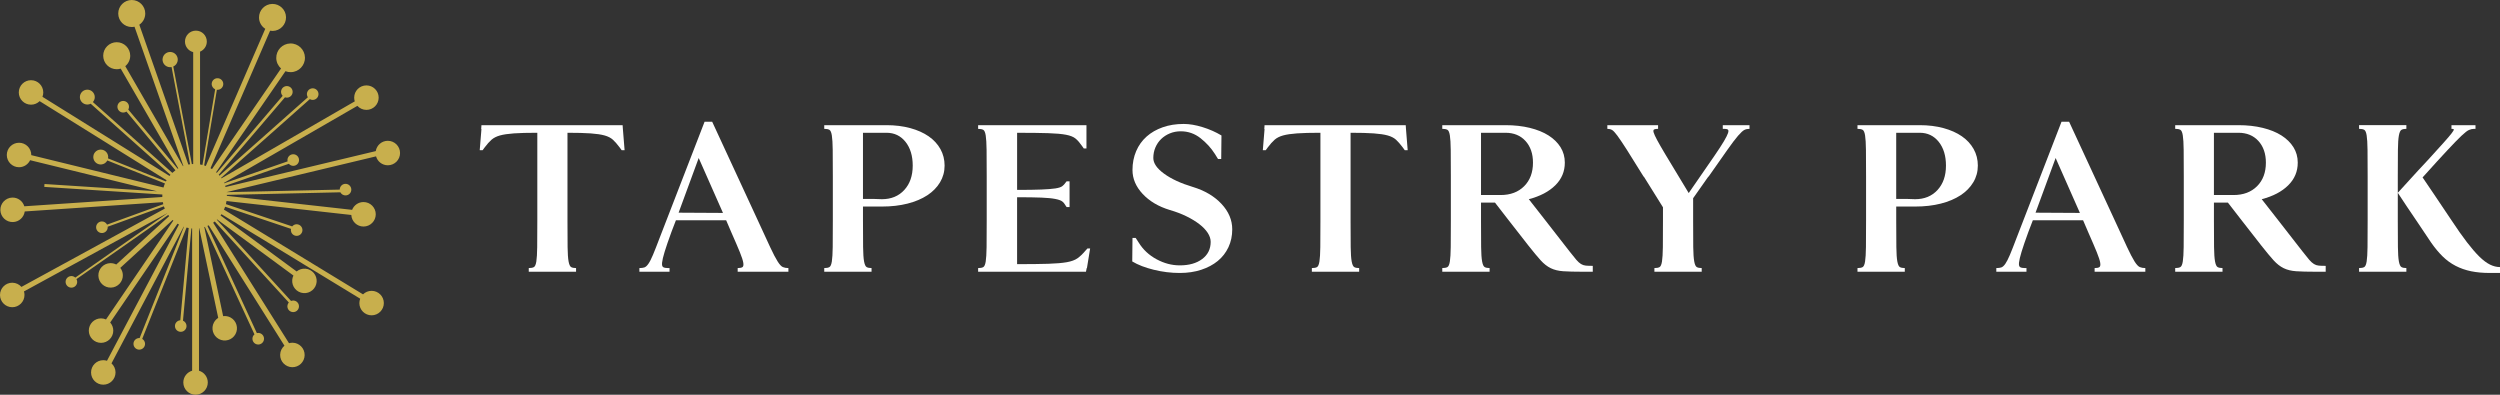 <?xml version="1.0" encoding="UTF-8"?><svg id="a" xmlns="http://www.w3.org/2000/svg" viewBox="0 0 495.75 78.272"><rect x="0" y="0" width="495.75" height="78.272" fill="#333333" stroke="none"/><defs><style>.b{fill:#c8af4d;}.c{fill:#fff;}</style></defs><path class="b" d="M76.906,27.92c-1.21,0-2.21.887-2.394,2.044l-29.788,7.124c-.024-.08-.051-.16-.077-.237l12.634-4.371c.211.248.521.408.871.408.634,0,1.148-.514,1.148-1.15,0-.634-.514-1.15-1.148-1.15-.636,0-1.15.516-1.15,1.15,0,.091.013.177.033.262l-12.584,4.351c-.011-.029-.024-.058-.038-.086l26.455-15.272c.443.488,1.084.798,1.795.798,1.341,0,2.427-1.088,2.427-2.429,0-1.339-1.086-2.425-2.427-2.425s-2.427,1.086-2.427,2.425c0,.259.04.508.115.74l-26.439,15.265c-.022-.033-.046-.067-.069-.1l17.597-15.607c.202.115.437.173.683.148.632-.064,1.093-.627,1.031-1.259-.062-.632-.625-1.093-1.257-1.031-.632.064-1.093.627-1.031,1.259.02.191.086.361.186.51l-17.533,15.552c-.049-.058-.1-.115-.151-.173l13.142-15.367c.306.106.654.086.955-.091.55-.321.731-1.024.41-1.574-.321-.547-1.024-.729-1.572-.408-.547.319-.731,1.024-.41,1.571.044.078.1.146.16.208l-13.06,15.274c-.044-.042-.089-.086-.135-.129l13.749-20.029c.333.129.696.197,1.077.188,1.571-.031,2.82-1.33,2.788-2.901s-1.33-2.82-2.901-2.788c-1.571.031-2.819,1.33-2.788,2.901.016.82.379,1.552.947,2.061l-13.692,19.947c-.098-.064-.195-.124-.297-.179l11.819-27.259c.171.031.346.046.525.044,1.478-.027,2.658-1.246,2.633-2.724-.024-1.478-1.244-2.658-2.724-2.633-1.478.027-2.658,1.246-2.631,2.724.013.933.508,1.747,1.239,2.214l-11.792,27.197c-.106-.038-.215-.075-.324-.109l2.522-15.004c.002.002.007.002.009.002.632.062,1.192-.401,1.254-1.035.06-.629-.403-1.192-1.035-1.252-.632-.06-1.192.403-1.255,1.035-.046.505.244.962.685,1.157l-2.52,15.002c-.157-.04-.315-.071-.477-.1V10.243c.787-.324,1.343-1.097,1.343-2.002,0-1.197-.971-2.166-2.166-2.166-1.197,0-2.166.969-2.166,2.166,0,1.011.694,1.857,1.629,2.095v22.19c-.089.002-.177.009-.266.015l-3.682-19.351c.41-.184.734-.55.847-1.022.195-.811-.304-1.627-1.115-1.822-.811-.193-1.625.306-1.82,1.117s.304,1.625,1.115,1.82c.215.053.43.053.634.015l3.671,19.282c-.115.015-.231.033-.344.055L27.623,4.901c.714-.483,1.181-1.299,1.181-2.223,0-1.478-1.199-2.678-2.678-2.678s-2.68,1.199-2.68,2.678,1.201,2.68,2.68,2.68c.188,0,.37-.02.547-.058l9.689,27.616c-.027.009-.051.02-.075.029l-11.446-19.825c.599-.49.982-1.237.982-2.072,0-1.478-1.199-2.678-2.678-2.678-1.481,0-2.68,1.199-2.68,2.678,0,1.481,1.199,2.68,2.68,2.68.275,0,.539-.042.789-.12l11.424,19.785c-.042.024-.084.049-.126.075l-9.797-11.748c.155-.284.195-.632.071-.958-.224-.594-.889-.893-1.481-.669-.594.226-.893.889-.667,1.483.224.594.887.893,1.481.667.084-.031.162-.073.233-.122l9.715,11.648c-.215.157-.419.33-.612.514l-15.758-14.046c.233-.262.375-.605.375-.982,0-.816-.66-1.476-1.476-1.476s-1.478.66-1.478,1.476.663,1.476,1.478,1.476c.242,0,.468-.058.669-.162l15.817,14.1c-.064.071-.129.146-.191.222l-25.194-15.695c.104-.268.162-.559.162-.865,0-1.341-1.086-2.427-2.427-2.427s-2.427,1.086-2.427,2.427c0,1.339,1.086,2.427,2.427,2.427.665,0,1.266-.268,1.705-.7l25.174,15.682c-.046.082-.091.162-.133.244l-11.473-4.575c.022-.117.031-.239.024-.363-.053-.814-.756-1.43-1.571-1.377-.814.053-1.43.756-1.377,1.569.053.814.756,1.432,1.569,1.377.534-.033.982-.35,1.212-.793l11.426,4.559c-.113.259-.208.527-.286.805l-26.222-6.421v-.031c0-1.341-1.086-2.427-2.427-2.427s-2.427,1.086-2.427,2.427,1.086,2.427,2.427,2.427c.971,0,1.806-.572,2.195-1.394l25.163,6.162-22.312-1.439-.038.572,23.411,1.51c-.004.115-.009.233-.009.35,0,.049.002.095.004.142l-27.366,1.844c-.308-1.026-1.272-1.76-2.394-1.727-1.341.042-2.394,1.161-2.354,2.5.042,1.341,1.161,2.394,2.5,2.354,1.206-.038,2.174-.947,2.33-2.101l27.388-1.846c.024.137.053.273.086.406l-11.149,4.048c-.191-.372-.574-.629-1.02-.629-.636,0-1.15.514-1.15,1.15,0,.634.514,1.148,1.15,1.148.634,0,1.15-.514,1.15-1.148,0-.035-.009-.067-.011-.1l11.152-4.048c.051.155.109.31.171.461l-28.421,15.518c-.446-.508-1.095-.829-1.824-.829-1.339,0-2.427,1.088-2.427,2.427,0,1.341,1.088,2.429,2.427,2.429,1.341,0,2.429-1.088,2.429-2.429,0-.244-.038-.479-.104-.7l28.39-15.501c.004.004.007.009.009.013l-18.22,12.745c-.191-.175-.439-.29-.718-.304-.634-.031-1.173.459-1.204,1.091-.031.636.459,1.175,1.093,1.206.634.031,1.173-.459,1.204-1.093.011-.217-.044-.421-.14-.601l18.196-12.727c.06.082.12.164.182.242l-10.493,9.593c-.355-.184-.76-.286-1.19-.273-1.339.04-2.392,1.159-2.354,2.5.04,1.339,1.159,2.394,2.498,2.352,1.341-.038,2.396-1.157,2.356-2.498-.016-.534-.206-1.022-.512-1.416l10.391-9.5c.044.04.089.08.133.12l-13.355,19.606c-.301-.135-.634-.211-.984-.211-1.341,0-2.427,1.086-2.427,2.427s1.086,2.427,2.427,2.427,2.427-1.086,2.427-2.427c0-.618-.233-1.181-.612-1.609l13.35-19.599c.095.06.191.115.29.171l-14.275,27.016c-.231-.075-.477-.115-.731-.115-1.341,0-2.427,1.088-2.427,2.429,0,1.339,1.086,2.427,2.427,2.427s2.427-1.088,2.427-2.427c0-.716-.31-1.359-.802-1.802l14.319-27.102c.018.007.035.011.055.018l-8.795,22.075c-.024-.002-.049-.007-.073-.007-.634,0-1.148.514-1.148,1.148s.514,1.15,1.148,1.15c.636,0,1.15-.516,1.15-1.15,0-.419-.228-.785-.565-.984l8.795-22.075c.14.035.281.064.423.091l-1.665,18.293c-.594.044-1.062.536-1.062,1.141,0,.634.514,1.148,1.15,1.148.634,0,1.148-.514,1.148-1.148,0-.477-.29-.887-.705-1.06l1.662-18.3c.051.007.102.009.153.013v28.21c-1.011.295-1.749,1.226-1.749,2.33,0,1.341,1.088,2.427,2.427,2.427,1.341,0,2.427-1.086,2.427-2.427,0-1.104-.736-2.035-1.747-2.33v-28.25c.018-.004.033-.004.051-.007l3.764,17.781c-.339.213-.629.512-.838.887-.645,1.177-.215,2.651.96,3.298,1.175.645,2.651.215,3.296-.96.645-1.175.215-2.651-.958-3.296-.472-.259-.989-.341-1.483-.277l-3.739-17.662c.04-.013.08-.027.117-.04l9.831,21.314c-.244.211-.401.519-.401.867,0,.636.514,1.15,1.148,1.15s1.15-.514,1.15-1.15c0-.634-.516-1.15-1.15-1.15-.093,0-.184.015-.27.035l-9.804-21.259c.084-.035.169-.075.253-.115l15.02,23.868c-.508.437-.836,1.077-.849,1.8-.022,1.339,1.046,2.445,2.387,2.467,1.339.022,2.445-1.046,2.467-2.385.024-1.341-1.044-2.447-2.385-2.469-.248-.004-.488.031-.714.095l-15.042-23.899c.109-.078.215-.155.317-.239l14.687,16.068c-.151.173-.253.39-.279.636-.064.632.395,1.197,1.026,1.261.632.067,1.195-.392,1.261-1.024.064-.632-.395-1.197-1.026-1.261-.191-.02-.372.013-.539.08l-14.725-16.112c.02-.02.04-.04.062-.06l15.137,11.132c-.126.262-.211.547-.237.851-.117,1.337.871,2.514,2.208,2.629,1.334.117,2.511-.871,2.629-2.208.115-1.334-.873-2.511-2.208-2.629-.66-.055-1.281.157-1.756.547l-15.095-11.098c.064-.084.124-.171.184-.259l27.512,16.759c-.104.273-.164.563-.164.869,0,1.341,1.088,2.427,2.427,2.427,1.341,0,2.427-1.086,2.427-2.427s-1.086-2.427-2.427-2.427c-.663,0-1.263.266-1.7.698l-27.576-16.799c.086-.188.162-.381.231-.579l13.06,4.387c-.047.224-.031.466.064.694.251.583.924.853,1.51.605.583-.248.856-.924.605-1.507-.248-.585-.924-.856-1.507-.607-.177.075-.319.193-.432.33l-13.146-4.415c.051-.202.091-.406.122-.616l24.746,2.764c.069,1.279,1.124,2.294,2.418,2.294,1.341,0,2.429-1.088,2.429-2.427,0-1.341-1.088-2.429-2.429-2.429-1.028,0-1.904.643-2.259,1.545l-24.837-2.773c-.002-.064-.002-.131-.007-.195l22.514-.51c.206.397.636.654,1.111.616.632-.049,1.106-.603,1.057-1.235-.049-.634-.603-1.106-1.235-1.057-.603.047-1.053.55-1.055,1.141l-22.436.51c-.002-.004-.002-.009-.002-.011l29.636-7.091c.286,1.022,1.221,1.769,2.334,1.769,1.341,0,2.427-1.086,2.427-2.427s-1.086-2.427-2.427-2.427"/><path class="c" d="M104.85,53.158c.452,0,.793-.064,1.022-.193.226-.131.388-.503.485-1.119s.153-1.563.169-2.842c.015-1.281.024-3.054.024-5.322v-17.354c-1.944,0-3.491.042-4.641.122-1.15.082-2.072.219-2.771.412-.696.195-1.255.481-1.676.851-.421.372-.875.884-1.361,1.532l-.39.534h-.581c.064-.647.12-1.343.169-2.09.049-.745.104-1.441.171-2.09h-.049l.049-.776h27.995l.049.727c.064.649.122,1.354.171,2.115.049.762.104,1.467.171,2.115h-.585l-.388-.534c-.485-.647-.931-1.159-1.337-1.532-.406-.37-.955-.656-1.651-.851-.698-.193-1.62-.33-2.771-.412-1.15-.08-2.682-.122-4.595-.122v17.354c0,2.268.009,4.041.024,5.322.018,1.279.082,2.225.195,2.842.113.616.284.989.51,1.119.226.129.552.193.973.193v.729h-9.38v-.729Z"/><path class="c" d="M132.768,53.157v.732h-5.978v-.732c.39,0,.714-.04.973-.12.259-.082.528-.317.802-.707.275-.388.583-.986.922-1.798.341-.809.787-1.944,1.337-3.4l8.895-22.99h1.507l9.041,19.539c1.035,2.268,1.853,4.041,2.454,5.322.598,1.279,1.093,2.228,1.483,2.842.388.616.736.991,1.044,1.119.308.129.672.193,1.093.193v.732h-10.061v-.732c.421,0,.729-.055.924-.169.195-.113.259-.397.195-.851-.067-.452-.293-1.157-.68-2.115-.39-.955-.955-2.276-1.702-3.961l-1.02-2.381h-9.963l-.875,2.283c-.616,1.685-1.071,3.006-1.361,3.961-.293.958-.461,1.678-.51,2.163-.049.485.031.787.242.9.211.113.512.169.9.169h.339ZM138.553,31.335l-3.985,10.839,8.798.049-4.812-10.888Z"/><path class="c" d="M172.827,53.887h-9.38v-.729c.454,0,.793-.064,1.02-.193.228-.131.39-.503.488-1.119s.155-1.563.171-2.844c.016-1.279.024-3.052.024-5.322v-8.651c0-2.268-.009-4.041-.024-5.322-.015-1.279-.073-2.228-.171-2.844-.098-.614-.259-.989-.488-1.117-.226-.129-.565-.195-1.02-.195v-.729h12.346c1.718,0,3.289.195,4.715.583,1.425.39,2.64.933,3.646,1.629,1.004.698,1.78,1.538,2.332,2.527.55.989.827,2.084.827,3.28,0,1.201-.301,2.303-.9,3.305-.598,1.006-1.443,1.864-2.527,2.578-1.086.712-2.389,1.263-3.912,1.651-1.525.39-3.225.585-5.103.585h-3.744v2.72c0,2.27.007,4.043.024,5.322.016,1.281.08,2.228.193,2.844.115.616.284.989.512,1.119.226.129.55.193.971.193v.729ZM171.127,26.329v13.124h2.285c.485.031.971.049,1.458.049,1.844,0,3.327-.607,4.447-1.824,1.117-1.215,1.676-2.826,1.676-4.837,0-1.944-.479-3.515-1.432-4.715-.958-1.197-2.212-1.798-3.768-1.798h-4.666Z"/><path class="c" d="M211.506,41.056l-.195-.29c-.193-.357-.421-.634-.68-.827-.259-.195-.712-.357-1.361-.485-.647-.131-1.563-.219-2.746-.268-1.184-.049-2.793-.073-4.834-.073v13.268c2.591,0,4.657-.024,6.195-.073,1.54-.049,2.764-.155,3.671-.315.907-.164,1.611-.423,2.112-.778.503-.357,1.013-.842,1.532-1.458l.439-.485h.534c-.098.583-.204,1.23-.317,1.944-.113.712-.217,1.359-.315,1.942h-.049l-.146.732h-21.385v-.732c.454,0,.793-.062,1.022-.193.226-.129.388-.501.485-1.117.095-.616.153-1.565.171-2.844.015-1.279.024-3.054.024-5.322v-8.651c0-2.268-.009-4.043-.024-5.324-.018-1.279-.075-2.225-.171-2.842-.098-.614-.259-.989-.485-1.117-.228-.129-.568-.195-1.022-.195v-.729h21.483v4.617h-.534l-.341-.485c-.421-.614-.842-1.102-1.264-1.458-.421-.357-1.062-.614-1.919-.778-.858-.162-2.042-.268-3.549-.315-1.507-.049-3.555-.073-6.146-.073v11.324c2.041,0,3.651-.024,4.834-.073,1.184-.049,2.099-.122,2.746-.219.649-.098,1.102-.244,1.361-.437.259-.195.488-.439.68-.729l.195-.244h.583v5.105h-.583Z"/><path class="c" d="M241.534,31.529c-.098-.162-.202-.333-.317-.51-.113-.177-.219-.348-.315-.51-.747-1.168-1.694-2.205-2.844-3.112-1.15-.904-2.454-1.361-3.912-1.361-.778,0-1.498.14-2.163.414-.665.275-1.239.647-1.724,1.117-.488.47-.867,1.028-1.144,1.676-.275.649-.412,1.345-.412,2.09,0,1.04.714,2.075,2.139,3.11,1.425,1.04,3.321,1.915,5.686,2.627,2.365.714,4.26,1.831,5.688,3.354,1.425,1.523,2.139,3.207,2.139,5.056,0,1.294-.251,2.478-.754,3.546-.503,1.071-1.208,1.977-2.115,2.722s-2.002,1.328-3.28,1.749c-1.281.421-2.697.632-4.253.632-1.718,0-3.436-.211-5.151-.632-1.718-.421-3.143-.971-4.276-1.651l.047-4.666h.632c.098.162.202.324.317.485.113.162.219.326.315.485.845,1.361,2.008,2.447,3.5,3.256,1.492.811,3.03,1.217,4.617,1.217,1.849,0,3.329-.421,4.446-1.263,1.119-.842,1.678-1.977,1.678-3.402,0-.583-.193-1.175-.583-1.776-.388-.599-.94-1.175-1.654-1.724-.712-.55-1.563-1.071-2.551-1.554-.986-.488-2.099-.909-3.329-1.266-2.236-.68-4.025-1.742-5.371-3.183-1.343-1.441-2.017-3.021-2.017-4.739,0-1.361.244-2.609.729-3.744.485-1.133,1.175-2.095,2.066-2.89.891-.793,1.96-1.41,3.21-1.846,1.246-.439,2.629-.658,4.154-.658,1.133,0,2.381.211,3.744.634,1.359.419,2.607.971,3.742,1.651l-.049,4.666h-.632Z"/><path class="c" d="M260.14,53.158c.452,0,.791-.064,1.02-.193.226-.131.388-.503.485-1.119.098-.616.155-1.563.171-2.842.015-1.281.024-3.054.024-5.322v-17.354c-1.944,0-3.491.042-4.641.122-1.15.082-2.075.219-2.771.412-.696.195-1.257.481-1.676.851-.423.372-.875.884-1.361,1.532l-.39.534h-.583c.067-.647.122-1.343.171-2.09.049-.745.104-1.441.171-2.09h-.049l.049-.776h27.995l.049.727c.064.649.12,1.354.168,2.115.049.762.106,1.467.171,2.115h-.583l-.388-.534c-.488-.647-.933-1.159-1.337-1.532-.406-.37-.958-.656-1.654-.851-.696-.193-1.62-.33-2.771-.412-1.15-.08-2.682-.122-4.593-.122v17.354c0,2.268.007,4.041.024,5.322.018,1.279.08,2.225.195,2.842.113.616.284.989.51,1.119.226.129.552.193.973.193v.729h-9.38v-.729Z"/><path class="c" d="M286.004,24.821h12.539c1.751,0,3.356.179,4.812.534,1.458.359,2.697.86,3.719,1.507,1.022.649,1.813,1.427,2.383,2.334.565.907.847,1.928.847,3.061,0,1.749-.629,3.249-1.893,4.495-1.266,1.25-3.015,2.166-5.249,2.748.647.809,1.669,2.115,3.061,3.912,1.392,1.798,3.077,3.961,5.054,6.488.552.714.989,1.255,1.314,1.629.324.372.629.647.922.825.29.179.607.284.946.317.341.031.805.049,1.388.049v1.166h-2.044c-1.587,0-2.859-.033-3.815-.098s-1.78-.266-2.478-.607c-.696-.341-1.361-.858-1.99-1.554-.634-.698-1.436-1.662-2.407-2.893-1.525-1.944-2.853-3.646-3.985-5.105-1.135-1.456-2.026-2.607-2.673-3.449h-2.771v3.498c0,2.27.007,4.043.024,5.322.016,1.281.082,2.228.195,2.844s.281.989.51,1.119c.226.129.55.193.973.193v.729h-9.383v-.729c.454,0,.793-.064,1.022-.193.226-.131.388-.503.485-1.119s.155-1.563.171-2.844c.016-1.279.024-3.052.024-5.322v-8.651c0-2.268-.009-4.041-.024-5.322-.015-1.279-.073-2.228-.171-2.844-.098-.614-.259-.989-.485-1.117-.228-.129-.568-.195-1.022-.195v-.729ZM293.685,26.329v12.346h3.888c1.944,0,3.5-.585,4.666-1.751s1.751-2.722,1.751-4.666c0-1.78-.496-3.214-1.483-4.302-.991-1.084-2.31-1.627-3.963-1.627h-4.859Z"/><path class="c" d="M328.067,53.158c.452,0,.796-.064,1.022-.193.226-.131.386-.503.485-1.119.098-.616.153-1.563.171-2.842.013-1.281.022-3.054.022-5.322v-2.576l-3.79-6.078h-.049c-1.394-2.268-2.494-4.034-3.305-5.298-.809-1.263-1.441-2.203-1.895-2.82-.454-.614-.811-.995-1.068-1.141-.262-.146-.568-.219-.924-.219v-.727h10.061v.727c-.357,0-.616.042-.778.122-.16.082-.195.286-.098.607.098.324.324.82.68,1.483.357.665.891,1.596,1.605,2.795l4.666,7.727,5.103-7.388c.845-1.23,1.474-2.203,1.895-2.915s.689-1.248.802-1.605c.115-.355.098-.583-.046-.68-.146-.098-.384-.146-.705-.146h-.293v-.727h5.298v.727c-.388,0-.729.073-1.022.219-.29.146-.703.527-1.239,1.141-.534.616-1.248,1.556-2.137,2.82-.893,1.264-2.132,3.03-3.719,5.298h-.049l-3.012,4.278v4.375c0,2.268.007,4.041.022,5.322.018,1.279.082,2.225.197,2.842.111.616.281.989.51,1.119.224.129.55.193.971.193v.729h-9.38v-.729Z"/><path class="c" d="M377.719,53.887h-9.38v-.729c.454,0,.796-.064,1.022-.193.226-.131.39-.503.485-1.119.098-.616.155-1.563.171-2.844.016-1.279.024-3.052.024-5.322v-8.651c0-2.268-.009-4.041-.024-5.322-.015-1.279-.073-2.228-.171-2.844-.095-.614-.259-.989-.485-1.117s-.568-.195-1.022-.195v-.729h12.346c1.718,0,3.289.195,4.715.583,1.427.39,2.64.933,3.646,1.629,1.004.698,1.78,1.538,2.332,2.527.552.989.827,2.084.827,3.28,0,1.201-.299,2.303-.9,3.305-.601,1.006-1.441,1.864-2.527,2.578-1.086.712-2.389,1.263-3.912,1.651-1.523.39-3.225.585-5.103.585h-3.744v2.72c0,2.27.009,4.043.027,5.322.013,1.281.08,2.228.193,2.844s.281.989.51,1.119c.228.129.552.193.971.193v.729ZM376.018,26.329v13.124h2.285c.485.031.971.049,1.458.049,1.846,0,3.329-.607,4.447-1.824,1.119-1.215,1.678-2.826,1.678-4.837,0-1.944-.479-3.515-1.434-4.715-.958-1.197-2.212-1.798-3.768-1.798h-4.666Z"/><path class="c" d="M401.849,53.157v.732h-5.98v-.732c.39,0,.714-.04.973-.12.259-.082.528-.317.805-.707.273-.388.581-.986.922-1.798.339-.809.787-1.944,1.337-3.4l8.893-22.99h1.507l9.041,19.539c1.035,2.268,1.853,4.041,2.454,5.322.598,1.279,1.093,2.228,1.481,2.842.39.616.738.991,1.046,1.119.308.129.674.193,1.093.193v.732h-10.059v-.732c.421,0,.729-.055.922-.169.195-.113.259-.397.195-.851-.067-.452-.29-1.157-.68-2.115-.388-.955-.955-2.276-1.7-3.961l-1.022-2.381h-9.963l-.875,2.283c-.616,1.685-1.071,3.006-1.361,3.961-.29.958-.461,1.678-.51,2.163-.049.485.033.787.244.9.211.113.51.169.898.169h.341ZM407.632,31.335l-3.985,10.839,8.798.049-4.812-10.888Z"/><path class="c" d="M431.341,24.821h12.539c1.753,0,3.356.179,4.812.534,1.461.359,2.7.86,3.719,1.507,1.02.649,1.815,1.427,2.381,2.334.568.907.851,1.928.851,3.061,0,1.749-.632,3.249-1.895,4.495-1.264,1.25-3.012,2.166-5.249,2.748.647.809,1.667,2.115,3.063,3.912,1.39,1.798,3.077,3.961,5.054,6.488.55.714.989,1.255,1.312,1.629.324.372.632.647.924.825.29.179.605.284.947.317.341.031.802.049,1.385.049v1.166h-2.041c-1.587,0-2.859-.033-3.817-.098-.953-.064-1.78-.266-2.478-.607-.696-.341-1.359-.858-1.993-1.554-.632-.698-1.434-1.662-2.405-2.893-1.523-1.944-2.853-3.646-3.985-5.105-1.135-1.456-2.026-2.607-2.673-3.449h-2.771v3.498c0,2.27.007,4.043.024,5.322.018,1.281.082,2.228.195,2.844s.284.989.51,1.119c.226.129.552.193.973.193v.729h-9.383v-.729c.454,0,.793-.064,1.02-.193.228-.131.392-.503.488-1.119.1-.616.155-1.563.171-2.844.016-1.279.024-3.052.024-5.322v-8.651c0-2.268-.009-4.041-.024-5.322-.015-1.279-.071-2.228-.171-2.844-.095-.614-.259-.989-.488-1.117-.226-.129-.565-.195-1.02-.195v-.729ZM439.021,26.329v12.346h3.888c1.944,0,3.5-.585,4.668-1.751,1.164-1.166,1.749-2.722,1.749-4.666,0-1.78-.496-3.214-1.483-4.302-.991-1.084-2.308-1.627-3.963-1.627h-4.859Z"/><path class="c" d="M490.889,25.551h-.29c-.324,0-.656.073-.997.219-.339.144-.842.534-1.507,1.166-.663.632-1.587,1.578-2.768,2.844-1.184,1.263-2.78,3.012-4.79,5.249l-.144.146c.55.809,1.319,1.942,2.307,3.4.989,1.461,2.13,3.161,3.427,5.105,1.133,1.718,2.155,3.167,3.063,4.351.907,1.181,1.733,2.137,2.478,2.868.745.727,1.452,1.255,2.115,1.578.663.324,1.321.485,1.968.485v1.166h-2.042c-1.359,0-2.593-.113-3.695-.339-1.099-.226-2.121-.583-3.059-1.068-.944-.485-1.8-1.111-2.578-1.871-.778-.762-1.54-1.678-2.285-2.746-1.006-1.492-1.911-2.844-2.722-4.059-.809-1.215-1.507-2.245-2.088-3.088-.683-1.004-1.281-1.911-1.8-2.722v5.444c0,2.268.009,4.043.024,5.322.015,1.281.08,2.228.193,2.844.115.616.284.989.512,1.117.226.131.55.195.971.195v.729h-9.38v-.729c.454,0,.796-.064,1.022-.195.226-.129.39-.501.485-1.117.098-.616.155-1.563.171-2.844.015-1.279.024-3.054.024-5.322v-8.651c0-2.268-.009-4.041-.024-5.322s-.073-2.228-.171-2.844c-.095-.614-.259-.989-.485-1.117-.226-.129-.568-.195-1.022-.195v-.729h9.38v.729c-.421,0-.745.067-.971.195-.228.129-.397.503-.512,1.117-.113.616-.177,1.563-.193,2.844s-.024,3.054-.024,5.322v3.207l4.034-4.422,1.993-2.139c1.294-1.425,2.31-2.545,3.039-3.354.729-.809,1.254-1.425,1.578-1.846.324-.421.479-.68.463-.778-.018-.098-.122-.146-.317-.146h-.146v-.729h4.763v.729Z"/></svg>